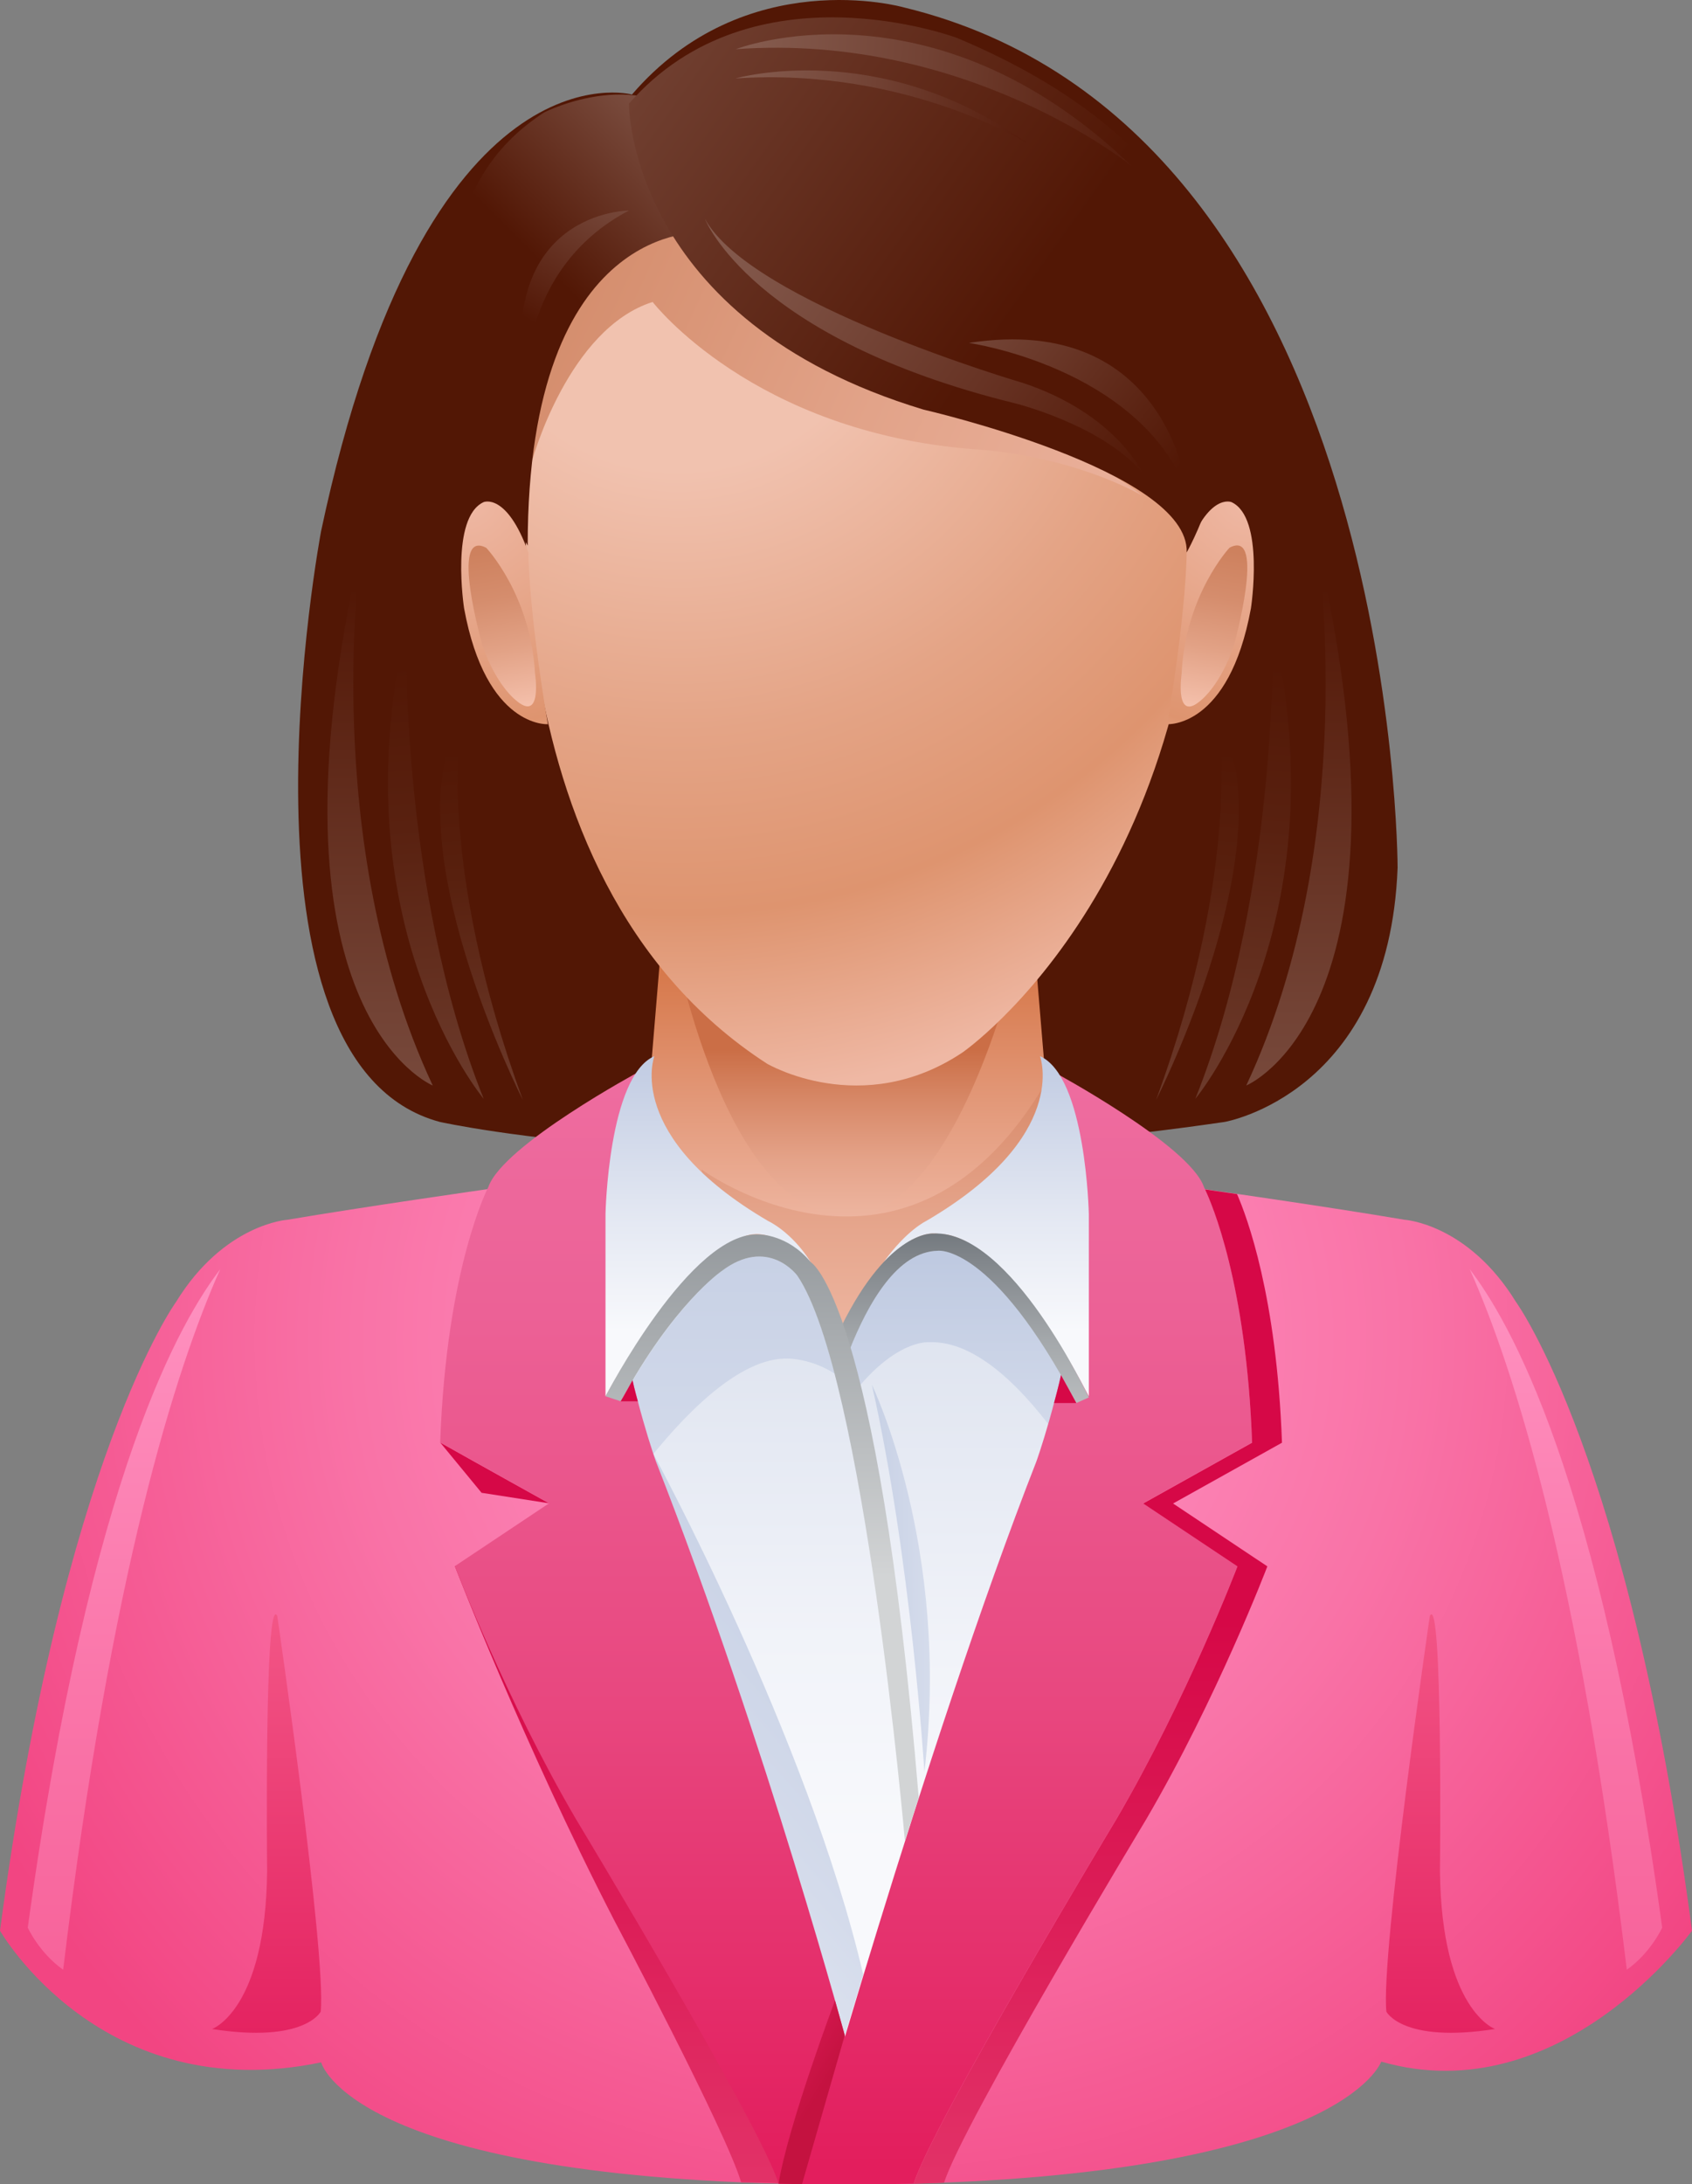 <?xml version="1.0" encoding="UTF-8"?> <svg xmlns="http://www.w3.org/2000/svg" xmlns:xlink="http://www.w3.org/1999/xlink" id="Layer_1" viewBox="0 0 78.715 101.552"><rect x="0" y="0" width="78.715" height="101.552" fill="#808080" stroke="none"/><defs><radialGradient id="radial-gradient" cx="41.002" cy="62.223" fx="41.002" fy="62.223" r="47.116" gradientUnits="userSpaceOnUse"><stop offset="0" stop-color="#ff94c2"></stop><stop offset=".199" stop-color="#fd8bbb"></stop><stop offset=".519" stop-color="#f973a7"></stop><stop offset=".918" stop-color="#f34d89"></stop><stop offset="1" stop-color="#f24582"></stop></radialGradient><radialGradient id="radial-gradient-2" cx="41.002" fx="41.002" r="47.116" xlink:href="#radial-gradient"></radialGradient><linearGradient id="linear-gradient" x1="13.869" y1="26.796" x2="65.02" y2="26.796" gradientUnits="userSpaceOnUse"><stop offset="0" stop-color="#521705"></stop><stop offset="1" stop-color="#521705"></stop></linearGradient><linearGradient id="linear-gradient-2" x1="39.432" y1="44.9" x2="39.432" y2="57.406" gradientUnits="userSpaceOnUse"><stop offset="0" stop-color="#d67749"></stop><stop offset=".486" stop-color="#e29777"></stop><stop offset="1" stop-color="#efb8a4"></stop></linearGradient><linearGradient id="linear-gradient-3" x1="39.431" y1="57.617" x2="39.431" y2="48.818" gradientUnits="userSpaceOnUse"><stop offset="0" stop-color="#efb8a4"></stop><stop offset=".173" stop-color="#ecb29c"></stop><stop offset=".429" stop-color="#e4a288"></stop><stop offset=".737" stop-color="#d78867"></stop><stop offset="1" stop-color="#cb6e46"></stop></linearGradient><radialGradient id="radial-gradient-3" cx="31.563" cy="11.893" fx="31.563" fy="11.893" r="39.178" gradientUnits="userSpaceOnUse"><stop offset=".254" stop-color="#f1c2af"></stop><stop offset=".565" stop-color="#e4a486"></stop><stop offset=".781" stop-color="#de946f"></stop><stop offset="1" stop-color="#efb8a4"></stop></radialGradient><radialGradient id="radial-gradient-4" cx="21.658" cy="23.021" fx="21.658" fy="23.021" r="13.752" gradientUnits="userSpaceOnUse"><stop offset=".018" stop-color="#efb8a4"></stop><stop offset=".793" stop-color="#de946f"></stop><stop offset="1" stop-color="#efb8a4"></stop></radialGradient><linearGradient id="linear-gradient-4" x1="24.113" y1="33.167" x2="22.419" y2="23.853" gradientUnits="userSpaceOnUse"><stop offset=".018" stop-color="#f5c2ad"></stop><stop offset=".044" stop-color="#f3bea9"></stop><stop offset=".317" stop-color="#e2a286"></stop><stop offset=".575" stop-color="#d58d6d"></stop><stop offset=".81" stop-color="#ce815e"></stop><stop offset="1" stop-color="#cc7d59"></stop></linearGradient><radialGradient id="radial-gradient-5" cx="2188.282" fx="2188.282" r="13.751" gradientTransform="translate(2246.41) rotate(-180) scale(1 -1)" xlink:href="#radial-gradient-4"></radialGradient><linearGradient id="linear-gradient-5" x1="2195.817" y1="25.396" x2="2194.122" y2="16.081" gradientTransform="translate(2251.392 -8.253) rotate(179.582) scale(1 -1)" xlink:href="#linear-gradient-4"></linearGradient><linearGradient id="linear-gradient-6" x1="61.11" y1="31.329" x2="15.182" y2="10.154" gradientUnits="userSpaceOnUse"><stop offset="0" stop-color="#efb8a4"></stop><stop offset=".193" stop-color="#ebb29d"></stop><stop offset=".471" stop-color="#e2a389"></stop><stop offset=".801" stop-color="#d38b6a"></stop><stop offset="1" stop-color="#c97a54"></stop></linearGradient><linearGradient id="linear-gradient-7" x1="35.032" y1="5.041" x2="26.511" y2="13.561" gradientUnits="userSpaceOnUse"><stop offset="0" stop-color="#8b6357"></stop><stop offset="1" stop-color="#521705"></stop></linearGradient><linearGradient id="linear-gradient-8" x1="16.512" y1="-8.605" x2="47.816" y2="13.681" xlink:href="#linear-gradient-7"></linearGradient><linearGradient id="linear-gradient-9" x1="30.574" y1="7.495" x2="52.62" y2="23.191" gradientUnits="userSpaceOnUse"><stop offset="0" stop-color="#8b6357"></stop><stop offset=".231" stop-color="#815649"></stop><stop offset=".665" stop-color="#683425"></stop><stop offset="1" stop-color="#521705"></stop></linearGradient><linearGradient id="linear-gradient-10" x1="40.455" y1="10.345" x2="55.018" y2="21.587" gradientUnits="userSpaceOnUse"><stop offset="0" stop-color="#8b6357"></stop><stop offset=".222" stop-color="#7d5144"></stop><stop offset="1" stop-color="#521705"></stop></linearGradient><linearGradient id="linear-gradient-11" x1="30.438" y1="2.947" x2="54.062" y2="5.529" gradientUnits="userSpaceOnUse"><stop offset="0" stop-color="#8b6357"></stop><stop offset=".198" stop-color="#845a4d"></stop><stop offset=".526" stop-color="#724234"></stop><stop offset=".943" stop-color="#561c0b"></stop><stop offset="1" stop-color="#521705"></stop></linearGradient><linearGradient id="linear-gradient-12" x1="31.116" y1="-7.258" x2="48.367" y2="-5.373" gradientTransform="translate(.447 11.416) rotate(-.607)" xlink:href="#linear-gradient-11"></linearGradient><linearGradient id="linear-gradient-13" x1="31.376" y1="4.539" x2="24.881" y2="15.06" xlink:href="#linear-gradient-11"></linearGradient><linearGradient id="linear-gradient-14" x1="17.682" y1="68.335" x2="17.682" y2="27.333" xlink:href="#linear-gradient-11"></linearGradient><linearGradient id="linear-gradient-15" x1="17.307" y1="-12.255" x2="17.307" y2="-48.489" gradientTransform="translate(5.572 80.447) rotate(-4.186)" gradientUnits="userSpaceOnUse"><stop offset="0" stop-color="#8b6357"></stop><stop offset=".413" stop-color="#6e3d2e"></stop><stop offset=".789" stop-color="#592110"></stop><stop offset="1" stop-color="#521705"></stop></linearGradient><linearGradient id="linear-gradient-16" x1="19.397" y1="-15.169" x2="19.397" y2="-44.298" gradientTransform="translate(5.572 80.447) rotate(-4.186)" gradientUnits="userSpaceOnUse"><stop offset="0" stop-color="#8b6357"></stop><stop offset=".028" stop-color="#886054"></stop><stop offset=".461" stop-color="#6b3829"></stop><stop offset=".8" stop-color="#58200e"></stop><stop offset="1" stop-color="#521705"></stop></linearGradient><linearGradient id="linear-gradient-17" x1="2208.798" y1="68.335" x2="2208.798" y2="27.333" gradientTransform="translate(2269.225) rotate(-180) scale(1 -1)" xlink:href="#linear-gradient-11"></linearGradient><linearGradient id="linear-gradient-18" x1="2202.644" y1="147.706" x2="2202.644" y2="111.473" gradientTransform="translate(2263.652 80.447) rotate(-175.814) scale(1 -1)" xlink:href="#linear-gradient-15"></linearGradient><linearGradient id="linear-gradient-19" x1="2204.736" y1="144.792" x2="2204.736" y2="115.664" gradientTransform="translate(2263.652 80.447) rotate(-175.814) scale(1 -1)" xlink:href="#linear-gradient-16"></linearGradient><linearGradient id="linear-gradient-20" x1="40.691" y1="64.486" x2="40.691" y2="44.761" xlink:href="#linear-gradient-3"></linearGradient><linearGradient id="linear-gradient-21" x1="2212.191" y1="86.807" x2="2212.191" y2="41.596" gradientTransform="translate(2255.273) rotate(-180) scale(1 -1)" gradientUnits="userSpaceOnUse"><stop offset="0" stop-color="#f8f9fc"></stop><stop offset=".223" stop-color="#f1f3f9"></stop><stop offset=".53" stop-color="#e0e5f0"></stop><stop offset=".883" stop-color="#c3cde3"></stop><stop offset="1" stop-color="#b8c4de"></stop></linearGradient><linearGradient id="linear-gradient-22" x1="44.016" y1="77.794" x2="44.016" y2="52.923" gradientUnits="userSpaceOnUse"><stop offset="0" stop-color="#f8f9fc"></stop><stop offset=".008" stop-color="#f7f8fb"></stop><stop offset=".428" stop-color="#d4dbeb"></stop><stop offset=".773" stop-color="#bfcae1"></stop><stop offset="1" stop-color="#b8c4de"></stop></linearGradient><linearGradient id="linear-gradient-23" x1="35.7" y1="85.907" x2="35.7" y2="42.233" gradientTransform="matrix(1,0,0,1,0,0)" xlink:href="#linear-gradient-21"></linearGradient><linearGradient id="linear-gradient-24" x1="34.092" y1="92.296" x2="34.092" y2="38.653" xlink:href="#linear-gradient-22"></linearGradient><linearGradient id="linear-gradient-25" x1="18.944" y1="95.112" x2="52.449" y2="65.632" xlink:href="#linear-gradient-22"></linearGradient><linearGradient id="linear-gradient-26" x1="47.78" y1="32.434" x2="47.78" y2="100.64" gradientUnits="userSpaceOnUse"><stop offset="0" stop-color="#f078a9"></stop><stop offset=".182" stop-color="#ef72a4"></stop><stop offset=".419" stop-color="#ec6196"></stop><stop offset=".686" stop-color="#e8477f"></stop><stop offset=".974" stop-color="#e32160"></stop><stop offset="1" stop-color="#e31e5d"></stop></linearGradient><linearGradient id="linear-gradient-27" x1="51.075" y1="114.928" x2="51.075" y2="75.311" gradientUnits="userSpaceOnUse"><stop offset="0" stop-color="#e84778"></stop><stop offset="1" stop-color="#d60847"></stop></linearGradient><linearGradient id="linear-gradient-28" x1="2213.58" y1="61.905" x2="2213.58" y2="47.288" gradientTransform="translate(2259.461) rotate(-180) scale(1 -1)" gradientUnits="userSpaceOnUse"><stop offset="0" stop-color="#f8f9fc"></stop><stop offset=".34" stop-color="#e5e9f3"></stop><stop offset="1" stop-color="#b8c4de"></stop></linearGradient><linearGradient id="linear-gradient-29" x1="44.896" y1="56.124" x2="44.896" y2="75.16" gradientUnits="userSpaceOnUse"><stop offset="0" stop-color="#676d73"></stop><stop offset=".129" stop-color="#81868b"></stop><stop offset=".327" stop-color="#a4a8ab"></stop><stop offset=".514" stop-color="#bdc0c2"></stop><stop offset=".685" stop-color="#ccced0"></stop><stop offset=".822" stop-color="#d2d4d5"></stop></linearGradient><linearGradient id="linear-gradient-30" x1="23.011" y1="114.943" x2="23.011" y2="75.313" xlink:href="#linear-gradient-27"></linearGradient><linearGradient id="linear-gradient-31" x1="48.18" y1="73.378" x2="36.295" y2="73.378" xlink:href="#linear-gradient-22"></linearGradient><linearGradient id="linear-gradient-32" x1="12.403" y1="57.234" x2="12.403" y2="96.37" gradientUnits="userSpaceOnUse"><stop offset="0" stop-color="#ff85a9"></stop><stop offset="1" stop-color="#e31e5d"></stop></linearGradient><linearGradient id="linear-gradient-33" x1="67.013" x2="67.013" xlink:href="#linear-gradient-32"></linearGradient><linearGradient id="linear-gradient-34" x1="5.769" y1="57.37" x2="5.769" y2="112.781" gradientUnits="userSpaceOnUse"><stop offset="0" stop-color="#ff94c2"></stop><stop offset="1" stop-color="#f24582"></stop></linearGradient><linearGradient id="linear-gradient-35" x1="72.852" x2="72.852" xlink:href="#linear-gradient-34"></linearGradient><linearGradient id="linear-gradient-36" x1="28.796" y1="114.925" x2="28.796" y2="75.311" xlink:href="#linear-gradient-27"></linearGradient><linearGradient id="linear-gradient-37" x1="29.974" x2="29.974" xlink:href="#linear-gradient-26"></linearGradient><linearGradient id="linear-gradient-38" x1="32.943" x2="32.943" y2="47.288" gradientTransform="matrix(1,0,0,1,0,0)" xlink:href="#linear-gradient-28"></linearGradient><linearGradient id="linear-gradient-39" x1="35.454" y1="45.973" x2="35.454" y2="79.211" gradientUnits="userSpaceOnUse"><stop offset="0" stop-color="#676d73"></stop><stop offset=".472" stop-color="#a6aaad"></stop><stop offset=".822" stop-color="#d2d4d5"></stop></linearGradient><linearGradient id="linear-gradient-40" x1="34.118" y1="95.124" x2="37.983" y2="97.549" gradientUnits="userSpaceOnUse"><stop offset="0" stop-color="#e31e5d"></stop><stop offset=".58" stop-color="#d2174d"></stop><stop offset="1" stop-color="#c41240"></stop></linearGradient><linearGradient id="linear-gradient-41" x1="49.554" y1="114.928" x2="49.554" y2="75.311" xlink:href="#linear-gradient-27"></linearGradient><linearGradient id="linear-gradient-42" x1="29.274" y1="114.919" x2="29.274" y2="75.309" xlink:href="#linear-gradient-27"></linearGradient></defs><path d="M22.731,55.281s-5.813.828-9.35,1.429c0,0-2.957.178-5.197,3.831,0,0-5.26,7.21-8.184,29.224,0,0,4.709,8.246,14.941,6.122,0,0,1.328,5.276,22.369,5.665,0,0-9.577-46.563-14.579-46.271Z" fill="url(#radial-gradient)"></path><path d="M70.531,60.541c-2.24-3.653-5.195-3.831-5.195-3.831-3.538-.601-9.351-1.429-9.351-1.429-5.002-.293-14.579,46.271-14.579,46.271,21.042-.389,22.85-5.699,22.85-5.699,8.357,2.395,14.46-6.088,14.46-6.088-2.923-22.015-8.184-29.224-8.184-29.224Z" fill="url(#radial-gradient-2)"></path><path d="M29.401,4.395s-9.592-2.628-14.463,20.298c0,0-4.677,24.743,5.53,27.471,0,0,14.469,3.215,36.498,0,0,0,7.651-1.299,8.053-11.82,0,0,.003-34.452-22.991-40.005,0,0-7.35-2.078-12.628,4.056Z" fill="url(#linear-gradient)"></path><path d="M30.895,42.302l-.93,11.199s.953,7.246,9.42,8.932c0,0,8.326-.464,9.513-9.199l-.912-10.933h-17.092Z" fill="url(#linear-gradient-2)"></path><path d="M31.303,43.591s2.334,12.951,8.139,12.951c0,0,4.592,1.043,8.116-12.951h-16.256Z" fill="url(#linear-gradient-3)"></path><path d="M24.64,19.71s-2.608,20.91,11.04,29.743c0,0,4.418,2.6,9.093-.517,0,0,12.08-8.314,11.04-29.226,0,0-.52-11.949-17.013-11.949,0,0-12.86-1.04-14.159,11.949Z" fill="url(#radial-gradient-3)"></path><path d="M25.487,33.671s-2.873.195-3.897-5.39c0,0-.651-4.222.91-4.936,0,0,1.072-.455,2.079,2.338,0,0,0,2.598.908,7.988Z" fill="url(#radial-gradient-4)"></path><path d="M22.454,30.043s-1.583-5.497.169-4.571c0,0,2.069,2.186,2.267,5.844,0,0,.365,2.356-.926,1.211,0,0-.877-.681-1.51-2.484Z" fill="url(#linear-gradient-4)"></path><path d="M54.3,33.671s2.874.195,3.896-5.39c0,0,.651-4.222-.907-4.936,0,0-1.074-.455-2.082,2.338,0,0,0,2.598-.907,7.988Z" fill="url(#radial-gradient-5)"></path><path d="M57.396,30.036s1.544-5.508-.199-4.569c0,0-2.056,2.202-2.226,5.86,0,0-.35,2.36.933,1.204,0,0,.872-.688,1.491-2.496Z" fill="url(#linear-gradient-5)"></path><path d="M24.765,21.387s1.673-6.108,5.597-7.347c0,0,4.676,6.075,15.001,6.85,0,0,4.142.175,7.775,2.15,0,0-3.589-3.125-13.28-5.312,0,0-5.241-2.463-8.523-6.941,0,0-6.641,1.298-6.57,10.6Z" fill="url(#linear-gradient-6)"></path><path d="M32.728,10.816s-8.179-.638-8.179,14.55c0,0-8.284-14.329.777-20.144,0,0,4.791-2.424,7.402,1.026,0,0,3.381,4.733,0,4.567Z" fill="url(#linear-gradient-7)"></path><path d="M29.259,4.82s-.065,10.066,13.7,14.223c0,0,12.381,2.834,12.248,6.641,0,0,9.005-15.652-10.675-23.916,0,0-9.491-3.571-15.273,3.053Z" fill="url(#linear-gradient-8)"></path><path d="M32.796,10.178s2.142,5.552,14.417,8.572c0,0,3.999.981,5.925,3.215,0,0-1.249-2.727-5.535-4.156,0,0-12.665-3.702-14.807-7.631Z" fill="url(#linear-gradient-9)"></path><path d="M45.073,15.944s7.854,1.113,10.155,6.892c0,0-.91-8.319-10.155-6.892Z" fill="url(#linear-gradient-10)"></path><path d="M34.23,2.287s9.095-3.555,18.439,5.453c0,0-7.653-6.233-18.439-5.453Z" fill="url(#linear-gradient-11)"></path><path d="M34.214,3.647s6.731-1.939,13.586,3.024c0,0-5.663-3.56-13.586-3.024Z" fill="url(#linear-gradient-12)"></path><path d="M24.441,18.263s-.376-5.747,4.818-8.474c0,0-6.255,0-4.818,8.474Z" fill="url(#linear-gradient-13)"></path><path d="M20.132,50.469s-8.28-3.371-3.313-25.11c0,0-2.044,13.681,3.313,25.11Z" fill="url(#linear-gradient-14)"></path><path d="M22.503,51.09s-6.789-8.096-3.603-21.984c0,0-.343,12.145,3.603,21.984Z" fill="url(#linear-gradient-15)"></path><path d="M24.324,51.139s-6.152-12.1-2.894-17.674c0,0-1.157,6.633,2.894,17.674Z" fill="url(#linear-gradient-16)"></path><path d="M57.978,50.469s8.279-3.371,3.31-25.11c0,0,2.047,13.681-3.31,25.11Z" fill="url(#linear-gradient-17)"></path><path d="M55.608,51.09s6.787-8.096,3.6-21.984c0,0,.343,12.145-3.6,21.984Z" fill="url(#linear-gradient-18)"></path><path d="M53.784,51.139s6.152-12.1,2.895-17.674c0,0,1.154,6.633-2.895,17.674Z" fill="url(#linear-gradient-19)"></path><path d="M32.631,54.369s9.625,7.075,16.119-4.205v7.995l-1.798,4.772-6.262,1.987-6.048-1.668-2.01-8.882Z" fill="url(#linear-gradient-20)"></path><path d="M36.432,84.615s.836-12.312,1.987-17.79c0,0,1.564-9.008,4.869-8.988,0,0,2.992-.211,6.445,6.391l-9.574,34.399-2.731-8.949-.995-5.064Z" fill="url(#linear-gradient-21)"></path><path d="M43.633,58.154c-2.047-.014-3.855,3.261-4.627,5.874-.417,1.408-.657,2.603-.72,2.942,2.619-4.79,4.933-4.566,4.933-4.566,2.232-.09,4.462,2.248,6.132,4.596l.346-2.225.047-.303c-3.5-6.601-6.111-6.318-6.111-6.318Z" fill="url(#linear-gradient-22)"></path><path d="M42.059,84.732s-.799-12.327-1.9-17.811c0,0-1.494-9.018-4.657-8.998,0,0-2.859-.211-6.159,6.399l9.454,33.005,2.311-7.522.951-5.073Z" fill="url(#linear-gradient-23)"></path><path d="M36.716,63.166s1.049.011,2.125.707c-.527-1.997-1.114-3.63-1.753-4.565,0,0-1.363-1.858-3.54-.195,0,0-1.955,1.375-4.205,5.23l.567,3.869c1.73-2.238,4.453-5.164,6.807-5.045Z" fill="url(#linear-gradient-24)"></path><path d="M30.395,67.603s7.19,13.189,9.763,24.203l-.856,2.827-8.907-27.03Z" fill="url(#linear-gradient-25)"></path><path d="M48.995,49.826s6.332,3.409,7.013,5.357c0,0,1.949,3.702,2.242,11.884l-5.066,2.827,4.385,2.922s-2.339,6.136-5.65,11.787c0,0-8.631,14.296-9.41,16.924l-1.482.026h-3.717s5.718-20.358,10.906-33.608c0,0,4.189-11.625.779-18.118Z" fill="url(#linear-gradient-26)"></path><path d="M58.959,72.826l-4.385-2.923,5.066-2.826c-.243-6.815-1.632-10.512-2.091-11.56-.754-.11-1.299-.188-1.487-.215.302.634,1.922,4.359,2.188,11.775l-5.066,2.826,4.385,2.923s-2.339,6.134-5.65,11.785c0,0-8.623,14.284-9.408,16.922.479-.015.949-.029,1.408-.048.855-2.736,9.391-16.875,9.391-16.875,3.311-5.65,5.65-11.785,5.65-11.785Z" fill="url(#linear-gradient-27)"></path><path d="M48.382,49.105s1.429,3.735-5.294,7.663c0,0-.908.422-1.981,1.915,0,0,1.463-1.592,2.63-1.299,0,0,2.763-.422,6.917,7.535v-8.477s-.129-6.396-2.273-7.337Z" fill="url(#linear-gradient-28)"></path><path d="M43.437,57.351s-2.055-.218-4.299,4.322c.115.344.236.727.361,1.15.89-2.266,2.26-4.632,4.134-4.67,0,0,2.532-.341,6.439,7.079l.583-.26s-3.612-7.769-7.217-7.622Z" fill="url(#linear-gradient-29)"></path><path d="M20.478,67.067l1.926,2.339,3.14.488s-3.208-1.779-5.066-2.827Z" fill="url(#linear-gradient-30)"></path><path d="M40.56,64.381s3.687,7.575,2.445,17.995c0,0-.618-9.927-2.445-17.995Z" fill="url(#linear-gradient-31)"></path><path d="M9.865,94.336s2.496-.875,2.562-7.345c0,0-.136-13.006.471-11.863,0,0,2.29,15.705,2.022,18.4,0,0-.742,1.484-5.055.808Z" fill="url(#linear-gradient-32)"></path><path d="M69.552,94.336s-2.496-.875-2.562-7.345c0,0,.136-13.006-.471-11.863,0,0-2.291,15.705-2.022,18.4,0,0,.742,1.484,5.055.808Z" fill="url(#linear-gradient-33)"></path><path d="M1.292,89.622s.52,1.16,1.646,1.96c2.229-18.469,5.235-27.936,7.307-32.57-1.753,2.298-6.026,9.33-8.953,30.61Z" fill="url(#linear-gradient-34)"></path><path d="M77.328,89.622s-.52,1.16-1.646,1.96c-2.229-18.469-5.235-27.936-7.307-32.57,1.753,2.298,6.026,9.33,8.953,30.61Z" fill="url(#linear-gradient-35)"></path><path d="M21.16,72.816s3.202,8.302,7.407,16.45c0,0,5.25,9.894,5.911,12.2,0,0,1.52.014,1.954.06,0,0-13.428-28.379-15.272-28.71Z" fill="url(#linear-gradient-36)"></path><path d="M29.733,49.826s-6.331,3.409-7.012,5.357c0,0-1.951,3.702-2.243,11.884l5.066,2.827-4.384,2.922s2.34,6.136,5.65,11.787c0,0,8.631,14.296,9.41,16.924l1.395.026s.88-3.776,1.855-6.308c0,0-3.77-14.051-8.956-27.3,0,0-4.189-11.625-.781-18.118Z" fill="url(#linear-gradient-37)"></path><path d="M30.442,49.105s-1.429,3.735,5.292,7.663c0,0,1.081.485,1.984,1.915,0,0-1.488-1.406-2.632-1.299,0,0-2.632-.107-6.917,7.535v-8.477s.13-6.396,2.273-7.337Z" fill="url(#linear-gradient-38)"></path><path d="M28.169,64.92s3.984-7.715,7.156-7.525c0,0,1.327-.004,2.393,1.289,0,0,3.097,1.709,5.022,24.894l-.643,2.008s-1.897-21.734-5.007-26.279c0,0-1.362-1.858-3.538-.195,0,0-2.234,1.535-4.676,6.039l-.706-.232Z" fill="url(#linear-gradient-39)"></path><path d="M39.299,94.633l-.453-1.625s-2.18,5.792-2.626,8.519l1.09.026,1.989-6.919Z" fill="url(#linear-gradient-40)"></path><path d="M50.072,65.233h-1.036s.237-.848.323-1.298l.714,1.298Z" fill="url(#linear-gradient-41)"></path><path d="M28.875,65.152h.798s-.171-.588-.247-.975c0,0-.445.821-.551.975Z" fill="url(#linear-gradient-42)"></path></svg> 